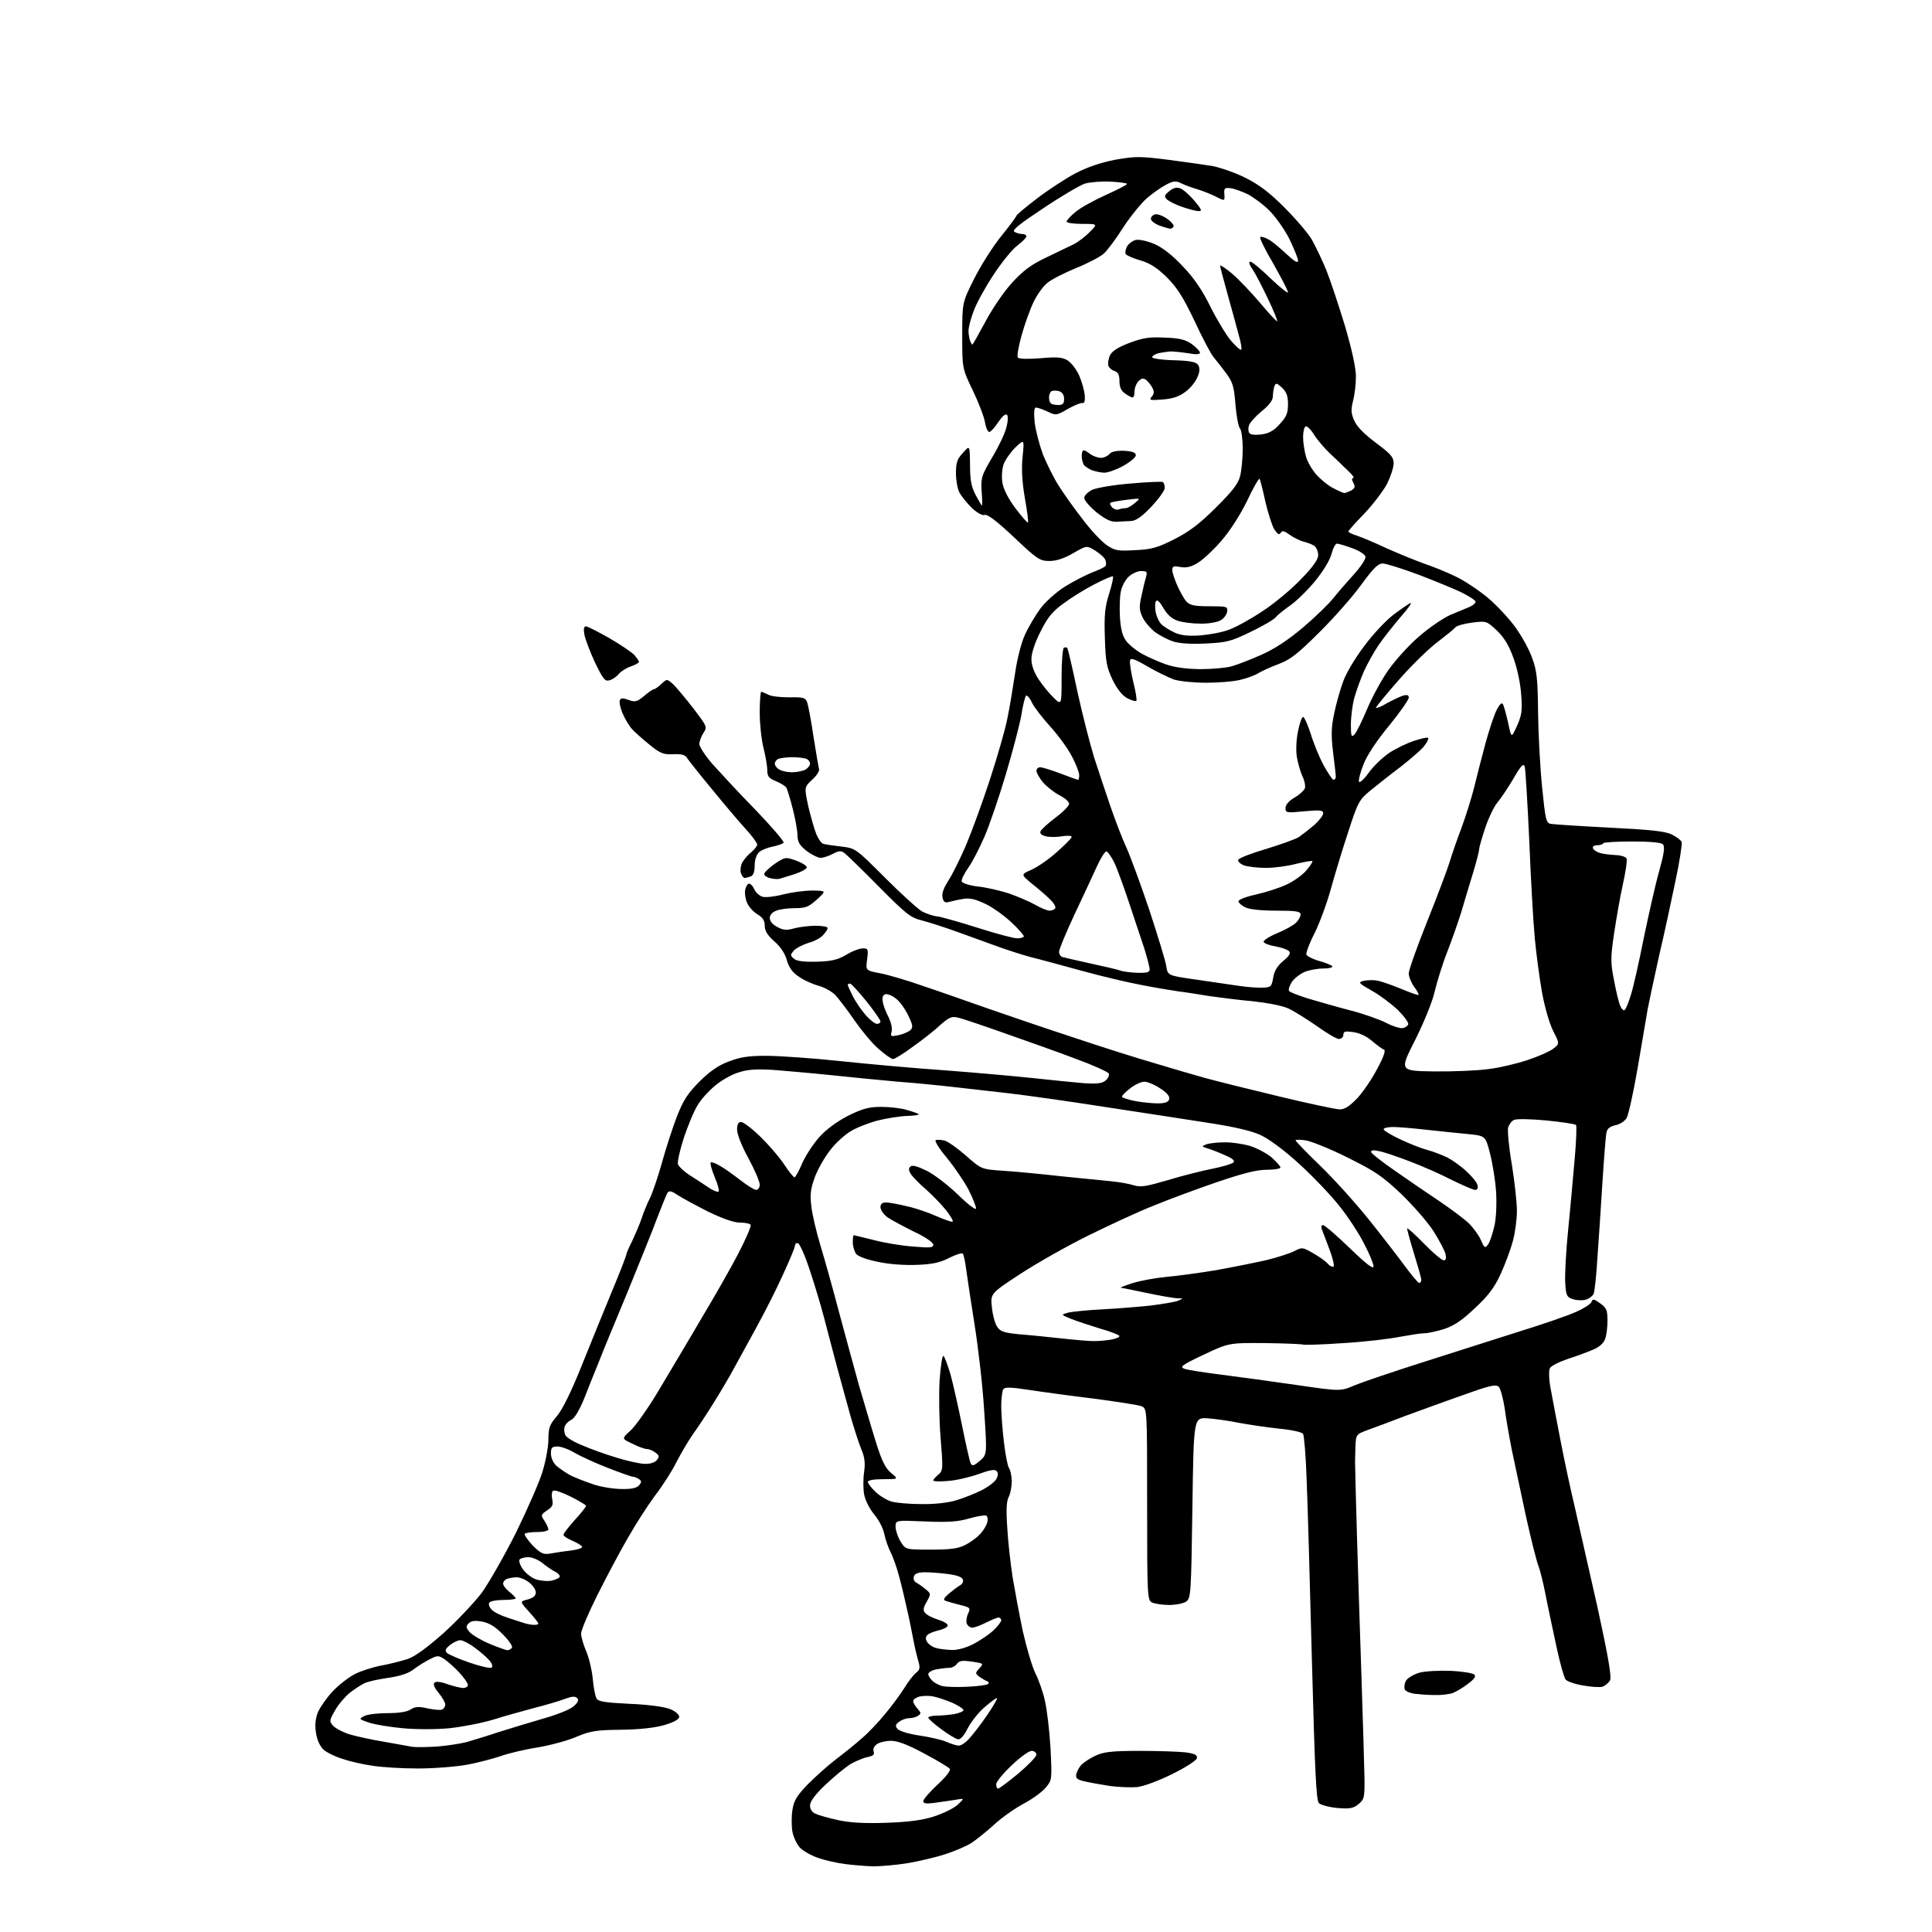 <?xml version="1.0" encoding="UTF-8" standalone="no"?>
<svg 
  version="1.1" 
  xmlns="http://www.w3.org/2000/svg" 
  xmlns:xlink="http://www.w3.org/1999/xlink" 
  xmlns:svg="http://www.w3.org/2000/svg"
  xmlns:rdf="http://www.w3.org/1999/02/22-rdf-syntax-ns#"
  xmlns:cc="http://creativecommons.org/ns#"
  xmlns:dc="http://purl.org/dc/elements/1.1/"
  viewBox="0 0 768 768"
  width="768"
  height="768"
>
<style>svg {background-color: white; }</style>"
<path stroke="none" fill="black" fill-rule="evenodd" d="M347.0,741.9C344.0,741.8 339.0,741.4 336.0,741.0C332.9,740.6 328.2,739.6 325.4,738.6C322.6,737.7 319.3,735.8 318.0,734.5C316.8,733.2 315.4,730.3 315.0,728.1C314.6,725.9 314.6,722.1 315.0,719.5C315.6,715.7 316.7,713.9 321.1,709.3C324.1,706.3 329.2,701.7 332.5,699.2C335.8,696.7 340.4,693.0 342.6,691.0C344.9,689.1 349.0,684.8 351.7,681.5C354.5,678.2 357.9,673.5 359.5,671.0C361.0,668.5 363.1,665.8 364.1,665.0C365.7,663.8 365.8,662.9 365.1,660.5C364.6,658.8 363.6,654.8 363.0,651.5C362.4,648.2 361.3,642.8 360.5,639.5C359.8,636.2 358.5,630.6 357.5,627.0C356.6,623.4 355.0,618.9 354.0,617.0C353.0,615.0 351.9,611.7 351.5,609.7C351.1,607.6 349.3,604.1 347.5,602.0C345.6,599.7 343.9,596.3 343.5,594.0C343.1,591.8 343.1,587.8 343.5,585.1C344.0,581.7 343.7,579.2 342.5,576.4C341.6,574.3 339.8,568.7 338.4,564.0C337.1,559.3 334.6,550.3 332.9,544.0C331.2,537.7 328.8,528.5 327.5,523.5C326.2,518.5 323.6,510.0 321.8,504.6C320.0,499.1 317.9,494.4 317.2,494.2C316.6,494.0 316.0,494.4 316.0,495.2C316.0,495.9 313.8,501.2 311.1,507.0C308.5,512.8 303.7,522.2 300.5,528.0C297.3,533.8 293.5,540.8 292.0,543.5C290.6,546.2 287.0,552.3 284.1,557.0C281.2,561.7 277.3,567.6 275.4,570.2C273.6,572.8 270.7,577.7 268.9,581.2C267.2,584.7 263.4,590.6 260.4,594.5C257.5,598.4 252.6,606.0 249.5,611.5C246.3,617.0 240.9,627.2 237.4,634.2C233.9,641.2 231.0,648.0 231.0,649.4C231.0,650.7 231.9,653.7 232.9,656.1C234.0,658.5 235.2,663.4 235.6,667.0C235.9,670.6 236.6,674.2 237.1,675.1C237.7,676.4 240.4,676.8 250.3,677.3C257.9,677.6 264.2,678.5 266.4,679.4C268.4,680.2 270.0,681.6 270.0,682.4C270.0,683.4 268.0,684.6 264.2,685.7C260.5,686.8 254.5,687.5 247.0,687.6C237.1,687.7 234.7,688.1 229.4,690.3C226.1,691.8 219.1,693.7 213.9,694.6C208.7,695.4 202.0,697.0 199.0,698.1C196.0,699.1 190.0,700.7 185.7,701.5C181.3,702.3 172.5,703.0 166.1,703.0C159.7,703.0 151.6,702.5 148.0,701.9C144.4,701.4 139.1,700.2 136.2,699.2C133.2,698.3 129.8,696.6 128.6,695.5C127.2,694.2 126.0,691.6 125.6,688.8C125.1,685.6 125.4,683.1 126.4,680.6C127.2,678.7 129.8,675.0 132.1,672.5C134.5,669.9 138.5,666.8 141.0,665.5C143.5,664.2 148.3,662.7 151.5,662.1C154.8,661.5 159.5,660.3 162.0,659.5C165.0,658.5 169.7,655.0 176.3,649.2C181.6,644.4 188.4,637.2 191.4,633.3C194.3,629.3 200.4,618.6 205.0,609.5C209.5,600.3 214.3,589.4 215.6,585.2C216.9,581.0 218.0,575.1 218.0,572.2C218.0,567.5 218.5,566.3 221.4,562.9C223.6,560.3 227.1,553.2 231.3,542.7C234.9,533.8 240.3,520.4 243.4,513.0C246.5,505.6 249.0,499.1 249.0,498.6C249.0,498.2 250.1,495.7 251.4,493.1C252.6,490.5 254.3,486.6 255.0,484.5C255.7,482.3 257.1,478.8 258.2,476.6C259.3,474.5 261.5,468.0 263.1,462.3C264.7,456.5 267.4,448.2 269.1,443.8C271.6,437.4 273.4,434.6 278.0,430.0C282.0,426.0 285.5,423.5 289.6,422.0C294.2,420.2 297.5,419.7 304.5,419.7C309.4,419.7 322.7,420.6 334.0,421.8C345.3,423.0 364.2,424.7 376.0,425.5C387.8,426.4 403.6,427.8 411.0,428.6C418.4,429.4 427.4,430.3 431.0,430.6C435.9,430.9 438.0,430.7 439.4,429.6C440.4,428.8 441.0,427.5 440.8,426.8C440.5,426.1 434.5,423.4 427.4,420.8C420.3,418.1 407.5,413.6 399.0,410.6C390.5,407.6 382.3,404.8 380.7,404.5C378.4,403.9 377.2,404.4 373.6,407.6C371.3,409.8 366.4,413.6 362.7,416.2C359.1,418.9 355.6,421.0 355.0,421.0C354.3,421.0 351.8,419.2 349.3,417.0C346.8,414.9 342.6,409.8 339.8,405.8C337.1,401.8 333.6,397.3 332.2,395.7C330.8,394.2 327.8,392.5 325.5,391.9C323.3,391.3 319.8,389.8 317.8,388.4C315.1,386.7 313.8,384.9 312.8,381.8C312.1,379.0 310.2,376.3 307.8,374.2C305.1,371.8 304.0,370.0 304.0,368.0C304.0,365.9 303.2,364.7 301.0,363.4C299.4,362.4 297.6,360.4 297.0,358.9C296.3,357.4 296.0,355.2 296.2,353.9C296.4,352.7 297.0,351.5 297.6,351.3C298.2,351.1 299.2,352.1 299.8,353.4C300.4,354.8 302.0,356.2 303.2,356.5C304.5,356.8 308.2,356.4 311.5,355.5C314.7,354.7 319.9,354.0 323.0,354.0C328.5,354.1 328.5,354.1 324.8,357.5C321.5,360.5 320.3,361.0 316.1,361.0C313.4,361.0 310.0,361.4 308.6,362.0C307.0,362.6 306.0,363.7 306.0,364.9C306.0,366.2 307.2,367.6 309.0,368.5C311.4,369.8 312.8,369.9 315.8,369.0C317.8,368.5 321.6,368.0 324.2,368.0C326.9,368.0 329.0,368.4 329.0,368.9C329.0,369.4 328.2,370.7 327.2,371.7C326.3,372.8 323.7,374.2 321.4,374.8C319.2,375.5 316.6,376.8 315.6,377.8C314.1,379.6 314.1,379.8 315.6,381.1C316.8,382.1 319.6,382.4 324.6,382.3C330.5,382.1 332.9,381.6 336.3,379.6C338.7,378.1 341.7,377.0 343.0,377.0C345.1,377.0 345.2,377.3 344.7,381.4C344.1,385.8 344.1,385.8 349.9,386.9C353.1,387.5 360.9,389.8 367.1,392.0C373.4,394.1 385.0,398.2 393.0,401.0C401.0,403.8 416.3,409.0 427.0,412.5C437.7,416.1 451.9,420.6 458.5,422.5C465.1,424.5 474.3,427.2 479.0,428.5C483.7,429.8 497.0,433.1 508.7,435.9C520.3,438.7 531.1,441.0 532.6,441.0C534.6,441.0 536.5,439.7 539.6,436.5C541.9,434.0 545.5,428.7 547.5,424.8C550.2,419.8 550.9,417.5 550.1,417.2C549.4,417.0 547.3,415.4 545.4,413.8C543.3,412.0 540.5,410.6 538.0,410.3C534.7,409.8 534.0,410.0 534.0,411.4C534.0,412.3 533.2,413.0 532.2,413.0C531.3,413.0 527.4,410.7 523.5,407.9C519.6,405.2 514.7,402.1 512.4,401.0C510.0,399.8 504.2,398.7 497.9,398.0C492.2,397.5 484.6,396.5 481.0,396.0C477.4,395.4 471.8,394.5 468.5,394.1C465.2,393.6 458.4,392.5 453.5,391.5C448.6,390.6 438.0,388.1 430.0,385.9C422.0,383.7 412.8,381.2 409.5,380.4C406.2,379.5 400.6,377.7 397.0,376.4C393.4,375.1 386.2,372.5 381.0,370.6C375.8,368.7 369.2,366.6 366.5,365.9C362.0,364.8 360.2,363.4 349.5,352.6C342.9,345.9 336.7,339.9 335.8,339.2C334.4,338.1 333.6,338.1 331.1,339.4C329.5,340.3 327.2,341.0 326.2,341.0C325.2,341.0 322.7,339.8 320.7,338.3C317.8,336.0 317.1,334.8 317.0,332.0C317.0,330.1 316.1,325.3 315.1,321.4C314.1,317.4 312.9,313.7 312.6,313.1C312.2,312.5 310.3,311.3 308.4,310.5C305.6,309.4 305.0,308.6 305.0,306.1C305.0,304.4 304.3,300.5 303.5,297.3C302.7,294.2 302.0,287.8 302.0,283.3C302.0,278.7 302.3,275.0 302.6,275.0C302.9,275.0 304.1,275.5 305.3,276.1C306.4,276.8 310.3,277.2 313.7,277.2C319.4,277.1 320.2,277.3 320.9,279.3C321.3,280.5 322.5,286.7 323.4,293.0C324.4,299.3 325.4,305.1 325.6,305.8C325.8,306.5 324.6,308.4 322.8,310.0C319.7,312.9 319.7,312.9 321.3,320.5C322.3,324.7 323.7,329.6 324.5,331.6C325.3,333.5 326.5,335.2 327.2,335.4C327.9,335.7 331.1,336.1 334.3,336.5C340.1,337.2 340.1,337.2 351.8,348.9C358.3,355.4 365.0,361.5 366.7,362.4C368.5,363.3 371.2,364.2 372.7,364.3C374.2,364.5 381.4,366.5 388.6,368.8C395.8,371.1 402.9,373.0 404.4,373.0C405.8,373.0 407.0,372.6 407.0,372.2C407.0,371.8 404.9,369.3 402.2,366.8C399.6,364.3 395.1,361.0 392.1,359.5C388.0,357.5 385.7,356.9 383.1,357.3C381.1,357.6 378.5,358.2 377.4,358.5C375.7,359.0 375.1,358.6 374.7,356.9C374.3,355.3 375.0,353.1 377.1,349.9C378.7,347.4 381.8,341.1 384.0,336.0C386.2,330.8 390.5,319.1 393.5,309.9C396.5,300.7 399.7,289.7 400.5,285.3C401.4,281.0 402.7,273.1 403.5,267.7C404.3,262.1 405.9,255.7 407.4,252.4C408.8,249.3 411.6,244.6 413.5,242.0C415.6,239.2 419.7,235.5 423.3,233.2C426.7,231.1 431.7,228.5 434.3,227.5C436.9,226.5 439.3,225.4 439.5,224.9C439.8,224.5 439.7,223.5 439.4,222.6C439.1,221.7 437.3,220.1 435.4,218.9C432.0,216.8 432.0,216.8 426.6,219.9C423.0,222.0 419.9,223.0 417.2,223.0C413.3,223.0 412.3,222.3 403.0,213.5C396.2,207.1 392.5,204.3 391.4,204.7C390.5,205.0 388.6,204.0 386.3,201.9C384.4,200.0 382.2,197.3 381.4,195.8C380.6,194.3 380.0,190.8 380.0,188.1C380.0,184.0 380.5,182.4 382.8,180.0C385.5,176.9 385.5,176.9 385.6,184.7C385.6,190.7 386.1,193.5 387.8,196.7C389.1,199.1 390.2,201.0 390.3,201.0C390.5,201.0 390.5,198.4 390.2,195.2C389.9,189.9 390.2,189.0 394.3,182.0C396.8,177.9 399.4,172.5 400.0,170.1C400.7,167.6 400.8,165.4 400.3,164.9C399.7,164.3 398.4,165.5 396.9,167.7C395.6,169.7 394.0,171.5 393.4,171.7C392.8,171.9 392.0,170.4 391.6,168.1C391.3,166.0 389.1,160.2 386.8,155.4C382.5,146.5 382.5,146.5 382.5,133.4C382.5,120.3 382.5,120.3 387.2,110.9C389.8,105.7 394.6,98.1 397.9,94.0C401.2,89.9 404.0,86.2 404.0,85.8C404.0,85.5 407.6,82.4 412.1,79.0C416.5,75.6 423.4,71.1 427.3,69.0C432.3,66.4 437.3,64.7 443.3,63.5C451.4,62.1 453.1,62.1 464.3,63.5C471.0,64.4 479.0,65.5 482.0,66.0C485.0,66.6 490.9,68.6 494.9,70.6C500.4,73.3 504.6,76.5 510.5,82.4C515.0,86.9 520.0,92.7 521.5,95.3C523.0,98.0 525.6,103.4 527.2,107.3C528.8,111.3 532.1,121.2 534.6,129.4C537.4,138.9 539.0,146.3 539.0,149.7C539.0,152.6 538.5,156.9 537.9,159.2C537.0,162.7 537.0,164.2 538.3,167.1C539.3,169.5 542.1,172.4 546.9,176.0C552.8,180.4 554.0,181.7 554.0,184.2C554.0,185.8 552.8,189.4 551.4,192.3C549.9,195.1 545.9,200.4 542.4,204.1C538.9,207.7 536.0,210.9 536.0,211.3C536.0,211.6 537.6,212.4 539.6,213.0C541.6,213.7 546.9,215.9 551.3,218.0C555.8,220.0 562.4,222.7 566.0,224.0C569.6,225.2 575.2,227.5 578.5,229.1C581.8,230.6 587.5,234.4 591.3,237.5C595.0,240.6 600.0,246.0 602.5,249.5C605.0,253.0 608.0,258.4 609.1,261.7C610.9,266.5 611.3,270.1 611.4,283.0C611.5,291.5 612.2,304.9 613.0,312.8C614.3,325.8 614.6,327.1 616.4,327.5C617.6,327.7 628.1,328.4 639.8,329.0C655.7,329.8 661.9,330.4 664.5,331.7C666.4,332.6 668.2,334.0 668.5,334.7C668.7,335.5 667.7,342.5 666.0,350.3C664.4,358.1 661.5,371.5 659.5,380.0C657.6,388.5 655.6,398.0 655.0,401.0C654.5,404.0 652.7,414.6 651.0,424.5C649.3,434.4 647.3,443.5 646.5,444.6C645.7,445.8 643.8,447.0 642.1,447.3C640.0,447.8 638.9,448.6 638.6,450.2C638.3,451.5 637.6,460.4 637.0,470.0C636.4,479.6 635.5,493.1 635.0,500.0C634.6,506.9 633.9,513.3 633.5,514.3C633.1,515.2 631.6,516.3 630.2,516.7C628.9,517.0 626.5,516.9 625.1,516.4C622.8,515.6 622.5,514.9 622.2,510.0C622.0,507.0 622.5,497.3 623.4,488.5C624.3,479.7 625.4,466.9 626.0,460.2C626.6,453.4 626.8,447.5 626.5,447.2C626.1,446.8 620.8,446.0 614.7,445.4C608.3,444.8 602.8,444.7 601.8,445.2C600.8,445.7 599.8,447.1 599.5,448.3C599.2,449.5 599.8,456.1 601.0,463.0C602.1,469.9 603.0,478.1 603.0,481.4C603.0,484.6 602.3,490.0 601.4,493.3C600.5,496.7 598.3,502.6 596.5,506.5C594.1,511.8 591.5,515.2 586.3,520.0C581.3,524.8 578.0,527.0 574.1,528.3C571.2,529.2 567.6,530.0 566.1,530.0C564.7,530.0 560.4,530.7 556.5,531.4C552.6,532.2 542.6,533.4 534.1,533.9C525.6,534.5 518.4,534.7 518.0,534.5C517.7,534.3 510.9,534.0 502.9,533.9C488.5,533.8 488.5,533.8 478.5,538.5C469.8,542.6 468.8,543.4 470.8,544.1C472.0,544.6 478.8,545.6 485.8,546.5C492.8,547.4 506.2,549.2 515.7,550.6C532.9,553.1 532.9,553.1 538.7,550.6C541.9,549.3 553.7,545.3 565.0,541.7C576.3,538.1 593.5,532.6 603.3,529.5C613.0,526.5 623.5,522.9 626.5,521.5C629.5,520.2 632.3,518.4 632.6,517.6C633.1,516.2 633.6,516.3 636.1,518.1C638.6,519.9 639.0,520.8 639.0,525.0C639.0,527.7 638.6,531.0 638.0,532.4C637.5,533.9 635.6,535.6 633.3,536.5C631.2,537.4 626.7,539.1 623.2,540.2C619.7,541.4 616.5,543.0 616.1,543.9C615.6,544.8 615.7,548.5 616.5,552.5C617.2,556.4 619.0,565.8 620.5,573.5C622.0,581.2 624.5,592.9 626.1,599.5C627.6,606.1 631.6,623.8 635.0,638.8C639.4,658.9 640.7,666.7 640.0,668.0C639.4,669.0 638.1,670.1 637.0,670.5C636.0,670.8 632.5,670.6 629.3,670.0C626.1,669.5 623.1,668.4 622.4,667.7C621.8,667.1 620.1,661.1 618.7,654.5C617.3,647.9 615.3,638.7 614.4,634.0C613.5,629.3 612.2,624.1 611.5,622.3C610.8,620.6 608.6,611.8 606.6,602.8C604.7,593.9 602.2,582.0 601.0,576.5C599.9,571.0 598.6,563.4 598.1,559.6C597.5,555.8 596.5,552.1 595.8,551.3C594.6,550.2 592.3,550.7 581.5,554.6C574.3,557.1 564.0,560.9 558.5,562.9C553.0,565.0 546.4,567.5 543.8,568.4C539.0,570.2 539.0,570.2 538.8,575.3C538.7,578.2 538.6,581.6 538.7,583.0C538.7,584.4 539.0,596.5 539.4,610.0C539.8,623.5 540.6,648.9 541.2,666.5C541.8,684.1 542.3,702.2 542.4,706.8C542.5,714.6 542.3,715.3 540.0,717.2C537.9,718.9 536.5,719.1 531.6,718.7C528.4,718.4 525.1,717.5 524.3,716.8C523.2,715.6 522.7,704.6 521.5,659.9C520.7,629.4 519.8,597.0 519.4,587.9C519.1,578.7 518.4,570.7 518.0,570.0C517.6,569.3 513.5,568.4 508.4,567.9C503.5,567.4 496.4,566.3 492.5,565.6C488.6,564.8 483.0,564.0 480.0,563.8C474.5,563.5 474.5,563.5 474.0,599.3C473.5,633.3 473.4,635.2 471.6,636.6C470.5,637.4 467.4,638.0 464.7,638.0C462.1,638.0 459.0,637.5 457.9,637.0C456.1,636.0 456.0,634.5 456.0,597.9C456.0,560.0 456.0,560.0 453.8,559.0C452.5,558.5 444.1,557.2 435.0,556.0C425.9,554.9 414.2,553.3 409.0,552.5C401.6,551.4 399.4,551.3 398.8,552.3C398.4,552.9 398.0,556.0 398.0,559.0C398.0,562.0 398.5,568.5 399.1,573.5C399.7,578.5 400.6,583.0 401.1,583.6C401.6,584.2 402.1,586.5 402.2,588.6C402.2,590.8 401.7,593.6 401.0,595.0C400.1,596.7 399.9,600.0 400.4,607.3C400.7,612.7 401.7,621.5 402.5,626.8C403.4,632.1 405.2,641.9 406.6,648.5C408.1,655.1 410.3,662.6 411.6,665.2C412.9,667.8 414.7,672.8 415.4,676.2C416.2,679.7 417.2,688.1 417.6,695.0C418.2,707.5 418.2,707.6 415.7,710.6C414.3,712.3 410.3,715.2 406.9,717.0C403.5,718.8 398.1,722.6 395.1,725.4C392.0,728.2 387.9,731.5 386.0,732.7C384.1,733.9 379.6,735.8 376.0,737.0C372.4,738.2 365.7,739.8 361.0,740.6C356.3,741.4 350.0,741.9 347.0,741.9zM352.0,724.6C361.1,724.3 366.4,723.6 371.2,722.1C374.9,720.9 379.2,718.8 380.7,717.4C383.5,714.8 383.5,714.8 379.5,715.5C377.3,715.8 373.6,716.4 371.2,716.7C368.2,717.1 367.0,716.9 367.0,716.0C367.0,715.3 369.5,712.4 372.6,709.5C375.8,706.6 378.0,703.8 377.6,703.2C377.3,702.6 372.7,699.9 367.5,697.1C360.8,693.5 356.8,692.0 354.2,692.0C352.1,692.0 349.5,692.6 348.5,693.4C347.4,694.2 346.9,695.4 347.3,696.3C347.7,697.5 347.1,698.0 344.7,698.5C342.9,698.9 339.9,700.2 338.0,701.3C336.1,702.5 331.7,706.1 328.2,709.4C324.0,713.4 322.0,716.1 322.0,717.7C322.0,719.2 322.8,720.4 324.2,721.0C325.5,721.6 329.4,722.7 333.0,723.5C337.5,724.5 343.3,724.9 352.0,724.6zM396.8,711.0C397.2,711.0 400.8,708.3 404.8,705.0C408.7,701.7 412.0,698.3 412.0,697.5C412.0,696.7 411.1,696.0 410.1,696.0C409.0,696.0 405.4,698.6 402.1,701.8C398.7,705.0 396.0,708.3 396.0,709.3C396.0,710.2 396.3,711.0 396.8,711.0zM452.0,710.4C449.5,710.6 444.8,710.4 441.5,710.0C438.2,709.5 433.7,708.7 431.5,708.2C428.3,707.5 427.6,707.0 427.8,705.4C428.0,704.4 428.9,702.6 429.8,701.6C430.8,700.6 433.3,698.9 435.5,697.9C438.7,696.4 442.1,696.0 453.1,696.0C460.6,696.0 468.8,696.3 471.4,696.6C475.0,697.1 476.0,697.7 475.8,698.9C475.6,699.8 471.3,702.6 466.0,705.2C460.6,707.9 454.6,710.1 452.0,710.4zM173.5,694.3C177.3,694.0 182.8,693.2 185.5,692.5C188.2,691.7 193.9,690.0 198.0,688.6C202.1,687.3 210.0,684.9 215.5,683.3C220.9,681.8 226.6,679.6 228.0,678.3C229.8,676.7 230.2,675.8 229.4,675.0C228.6,674.2 227.3,674.3 224.4,675.4C222.3,676.2 216.9,677.8 212.5,678.9C208.1,680.1 200.7,682.1 196.0,683.6C191.3,685.0 183.5,686.5 178.6,687.0C173.5,687.5 165.4,687.5 160.1,687.0C154.8,686.5 148.7,685.5 146.5,684.7C142.7,683.4 142.6,683.3 144.7,682.2C145.9,681.5 150.1,681.0 154.0,681.0C158.5,681.0 161.9,680.5 163.3,679.5C165.0,678.4 166.5,678.3 169.9,679.1C172.3,679.6 174.9,679.9 175.7,679.6C176.4,679.3 177.0,678.4 177.0,677.6C177.0,676.8 175.8,674.7 174.4,673.0C172.7,671.0 172.1,669.5 172.7,668.9C173.3,668.3 175.2,668.5 177.9,669.5C180.3,670.3 183.1,671.0 184.1,671.0C185.2,671.0 186.0,670.4 186.0,669.8C186.0,669.1 184.4,666.8 182.5,664.8C180.6,662.7 177.9,660.4 176.6,659.5C174.3,658.0 173.9,658.0 170.8,659.6C169.0,660.5 166.1,662.3 164.4,663.6C162.4,665.2 159.0,666.3 154.1,667.0C150.1,667.6 145.9,668.5 144.7,669.2C143.5,669.8 141.0,671.4 139.2,672.8C137.4,674.2 134.7,677.3 133.3,679.7C130.9,683.9 130.8,684.2 132.5,686.1C133.5,687.1 136.5,688.7 139.2,689.5C141.9,690.3 148.0,691.6 152.8,692.4C157.6,693.3 162.6,694.1 164.0,694.4C165.4,694.6 169.7,694.5 173.5,694.3zM381.1,693.9C381.9,694.0 383.8,692.8 385.2,691.2C386.6,689.7 389.9,685.5 392.4,681.8C395.0,678.0 396.7,675.0 396.3,675.0C395.9,675.0 393.6,676.7 391.2,678.8C388.9,680.8 386.0,684.5 384.7,687.0C383.4,689.7 381.9,691.5 380.9,691.4C380.0,691.3 377.0,689.5 374.2,687.4C371.3,685.3 369.0,683.2 369.0,682.8C369.0,682.4 370.5,682.0 372.2,682.0C374.0,682.0 377.2,681.7 379.2,681.4C381.3,681.0 383.0,680.3 383.0,679.8C383.0,679.3 381.0,678.0 378.6,676.9C376.2,675.9 372.8,674.7 371.1,674.4C369.4,674.0 366.9,674.1 365.5,674.4C364.1,674.8 363.0,675.6 363.0,676.2C363.0,676.8 363.8,678.2 364.7,679.2C366.2,680.9 366.2,681.2 365.0,682.0C364.2,682.6 362.6,683.0 361.4,683.0C360.3,683.0 358.5,683.6 357.5,684.4C355.9,685.5 355.8,686.1 356.8,687.3C357.5,688.1 361.3,689.3 365.5,689.9C369.6,690.5 374.4,691.6 376.2,692.4C378.0,693.2 380.2,693.9 381.1,693.9zM570.2,673.8C567.6,673.8 564.0,673.5 562.2,673.3C560.4,673.0 558.7,672.3 558.4,671.5C558.1,670.8 558.3,669.2 558.9,668.1C559.6,667.0 561.9,665.6 564.3,664.9C566.6,664.3 572.2,664.0 576.8,664.2C581.3,664.4 585.5,665.1 586.1,665.7C586.8,666.4 586.0,667.5 583.6,669.3C581.7,670.8 579.0,672.4 577.5,673.0C576.1,673.5 572.8,673.9 570.2,673.8zM384.8,670.5C388.9,670.3 392.5,669.8 392.8,669.4C393.2,669.0 393.0,668.5 392.4,668.3C391.8,668.1 390.4,667.3 389.4,666.6C387.6,665.2 387.6,665.1 389.3,663.2C391.1,661.3 391.0,661.2 386.3,660.5C382.6,660.0 381.4,660.1 380.4,661.4C379.8,662.3 378.4,663.0 377.3,663.0C376.2,663.0 373.8,663.3 372.1,663.6C370.4,664.0 369.0,664.8 369.0,665.5C369.0,666.1 369.8,667.4 370.8,668.3C371.7,669.1 373.6,670.1 375.0,670.3C376.4,670.6 380.8,670.7 384.8,670.5zM195.4,662.9C196.0,662.4 195.6,661.2 194.4,659.9C193.4,658.7 190.7,656.4 188.6,654.9C186.5,653.3 183.9,652.0 183.0,652.0C182.0,652.0 180.2,652.9 178.9,653.9C177.1,655.4 176.8,656.1 177.6,657.0C178.3,657.7 182.3,659.4 186.6,660.9C191.0,662.4 194.9,663.3 195.4,662.9zM201.7,656.0C202.3,656.0 203.2,655.5 203.5,655.0C203.9,654.4 202.2,652.0 199.8,649.6C196.9,646.6 194.3,645.1 191.6,644.6C188.8,644.1 187.3,644.3 186.3,645.3C185.1,646.5 185.2,647.0 186.7,648.8C187.7,649.9 191.2,652.0 194.5,653.4C197.8,654.8 201.0,655.9 201.7,656.0zM378.3,655.9C380.5,656.0 384.1,655.0 386.8,653.6C389.5,652.2 393.1,649.8 394.8,648.2C396.6,646.5 398.0,644.7 398.0,644.1C398.0,643.5 397.5,643.0 397.0,643.0C396.4,643.0 394.2,643.9 392.0,645.0C389.8,646.1 387.4,647.0 386.5,647.0C385.6,647.0 384.7,646.3 384.3,645.4C384.0,644.6 384.2,642.8 384.8,641.5C385.9,639.2 385.7,639.0 381.7,638.0C379.4,637.4 376.8,636.7 376.0,636.4C374.8,636.0 375.1,635.3 377.2,633.5C378.8,632.2 380.7,630.7 381.6,630.2C382.6,629.7 383.1,628.6 382.7,627.8C382.4,626.9 380.2,626.1 376.8,625.7C373.9,625.3 369.8,625.0 367.7,625.0C365.1,625.0 363.7,625.5 363.3,626.6C363.0,627.6 363.3,628.6 364.2,629.1C365.0,629.5 366.7,630.7 367.9,631.7C370.1,633.5 370.1,633.6 368.4,636.7C367.0,639.1 366.8,640.1 367.8,641.2C368.4,642.0 370.8,643.2 373.1,643.9C375.3,644.6 377.0,645.6 376.7,646.3C376.5,646.9 374.9,647.7 373.1,648.1C371.3,648.5 369.3,649.3 368.7,649.9C367.9,650.7 367.8,651.5 368.6,652.8C369.2,653.7 370.8,654.8 372.1,655.1C373.4,655.5 376.2,655.8 378.3,655.9zM212.2,645.9C213.2,646.0 214.0,645.7 214.0,645.4C214.0,645.0 212.3,642.9 210.3,640.7C206.6,636.6 206.6,636.6 209.8,635.8C212.0,635.2 213.0,634.3 213.0,633.0C213.0,632.0 211.8,630.2 210.4,629.1C208.9,627.9 206.7,627.0 205.4,627.0C204.2,627.0 202.5,627.3 201.6,627.6C200.7,627.9 200.0,628.8 200.0,629.5C200.0,630.3 201.1,631.7 202.5,632.8C203.9,633.9 205.0,635.1 205.0,635.4C205.0,635.7 202.8,636.0 200.1,636.0C197.3,636.0 194.8,636.5 194.5,637.1C194.1,637.6 194.5,638.9 195.4,639.8C196.2,640.8 199.3,642.3 202.2,643.2C205.1,644.2 208.2,645.1 209.0,645.4C209.8,645.6 211.3,645.9 212.2,645.9zM219.0,628.4C220.4,628.1 221.9,627.5 222.4,627.0C222.8,626.6 222.2,625.6 220.9,624.9C219.6,624.3 217.2,622.6 215.7,621.4C214.1,620.1 211.6,619.0 210.0,619.0C208.4,619.0 206.8,619.5 206.5,620.0C206.2,620.6 206.8,622.4 208.0,624.0C209.2,625.6 211.6,627.4 213.3,627.9C215.1,628.4 217.6,628.6 219.0,628.4zM218.5,617.6C220.2,617.3 223.9,616.7 226.7,616.4C229.7,616.0 231.7,615.3 231.4,614.8C231.0,614.2 229.2,613.2 227.4,612.4C225.5,611.6 224.0,610.6 224.0,610.1C224.0,609.6 226.0,607.0 228.5,604.2C231.0,601.5 233.0,598.9 233.0,598.6C233.0,598.3 230.3,596.7 227.0,595.0C223.6,593.3 220.5,592.2 219.9,592.6C219.3,592.9 219.2,594.4 219.5,595.9C220.0,598.2 219.6,599.0 217.5,600.4C215.0,602.1 214.9,602.3 216.4,604.5C217.3,605.9 218.0,607.4 218.0,608.0C218.0,608.5 216.1,609.0 213.7,609.0C211.3,609.0 209.0,609.3 208.6,609.7C208.3,610.1 209.7,612.1 211.7,614.3C214.9,617.5 216.0,618.0 218.5,617.6zM370.0,616.0C377.9,616.0 380.9,615.6 383.8,614.1C385.8,613.1 388.5,611.1 389.6,609.8C390.8,608.6 392.1,606.5 392.4,605.3C392.8,604.1 392.6,602.9 392.1,602.5C391.5,602.2 388.5,602.7 385.3,603.6C380.9,604.9 377.0,605.2 367.8,604.8C356.0,604.3 356.0,604.3 356.0,606.9C356.0,608.3 356.9,611.0 358.0,612.8C360.0,616.0 360.0,616.0 370.0,616.0zM366.1,597.9C371.3,598.0 376.8,597.4 380.1,596.4C383.1,595.5 387.6,593.7 390.2,592.4C392.8,591.1 395.4,589.1 396.1,587.9C396.8,586.4 396.9,585.5 396.1,584.7C395.4,584.0 393.2,584.4 388.9,586.0C385.5,587.2 380.1,588.5 376.8,588.7C373.6,589.0 371.0,588.9 371.0,588.5C371.0,588.1 371.9,587.1 373.0,586.2C374.9,584.6 374.9,583.9 373.9,571.5C373.3,564.4 373.2,554.1 373.5,548.8C373.9,543.4 374.5,539.0 375.0,539.0C375.4,539.0 376.6,542.3 377.8,546.2C378.9,550.2 381.0,559.6 382.5,567.0C384.0,574.4 385.5,581.1 385.9,581.8C386.5,582.9 387.3,582.6 389.5,580.7C392.4,578.2 392.4,578.2 391.2,560.4C390.6,550.5 388.8,535.3 387.4,526.5C386.0,517.7 384.5,507.9 384.1,504.8C383.7,501.6 383.1,498.7 382.7,498.3C382.3,498.0 379.9,498.7 377.2,500.1C373.7,501.9 370.5,502.6 364.5,502.8C359.7,503.0 353.5,502.6 349.0,501.6C344.5,500.7 341.0,499.4 340.3,498.4C339.6,497.4 339.0,495.4 339.0,493.8C339.0,492.3 339.2,491.0 339.3,491.0C339.5,491.0 343.1,491.9 347.2,492.9C351.3,494.0 358.3,495.2 362.8,495.5C369.7,496.1 371.0,496.0 371.0,494.8C371.0,493.9 367.8,491.7 363.3,489.6C359.1,487.5 354.4,485.0 352.8,483.9C351.3,482.8 350.0,481.0 350.0,479.9C350.0,478.6 350.7,478.0 352.2,478.0C353.5,478.0 357.2,478.7 360.5,479.5C363.8,480.2 369.1,482.0 372.4,483.5C375.6,484.9 378.5,485.9 378.7,485.6C379.0,485.3 377.8,483.3 376.1,481.1C374.3,478.9 370.8,475.2 368.3,473.0C365.7,470.8 363.0,468.0 362.2,466.9C361.2,465.4 361.1,464.5 361.8,463.8C362.6,463.0 364.5,463.5 368.4,465.4C371.4,466.9 377.0,471.2 380.9,475.0C384.8,478.8 388.0,481.2 388.0,480.4C388.0,479.6 386.7,476.3 385.1,473.1C383.5,470.0 379.6,464.2 376.5,460.4C373.4,456.7 371.3,453.4 372.0,453.2C372.6,453.0 374.2,453.1 375.5,453.4C376.9,453.8 380.7,456.5 384.0,459.4C390.1,464.8 390.1,464.8 398.8,465.4C403.6,465.7 414.0,466.7 422.0,467.6C430.0,468.4 439.0,469.3 442.0,469.6C445.0,469.9 449.0,470.6 450.8,471.2C453.5,472.0 455.8,471.6 464.3,469.1C469.9,467.4 477.8,465.4 481.9,464.6C485.9,463.8 489.7,462.7 490.3,462.1C491.0,461.4 490.0,460.5 486.9,459.2C484.5,458.1 481.4,456.9 480.0,456.5C477.6,455.7 477.6,455.7 479.5,454.9C480.6,454.5 483.8,454.1 486.6,454.1C489.4,454.0 494.0,454.7 496.8,455.5C499.7,456.4 503.6,458.5 505.5,460.1C507.4,461.8 509.0,463.6 509.0,464.1C509.0,464.6 506.5,465.0 503.5,465.0C499.6,465.0 494.1,466.4 483.8,469.9C475.9,472.6 464.6,476.8 458.5,479.3C452.4,481.7 440.8,487.1 432.5,491.2C424.2,495.3 412.2,502.1 405.6,506.4C393.7,514.2 393.7,514.2 394.3,519.7C394.6,522.7 395.5,526.2 396.4,527.4C397.6,529.3 399.1,529.8 405.2,530.4C409.2,530.7 417.0,531.5 422.5,532.1C428.0,532.7 433.9,533.2 435.5,533.1C437.1,533.1 440.0,532.8 441.8,532.5C443.5,532.2 445.0,531.6 445.0,531.1C445.0,530.7 441.5,529.3 437.2,528.1C433.0,526.8 427.8,525.1 425.6,524.2C421.7,522.6 421.7,522.6 424.6,521.8C426.2,521.4 432.2,520.8 438.0,520.5C443.8,520.2 452.4,519.5 457.2,519.0C461.9,518.4 466.9,517.6 468.2,517.1C470.5,516.1 470.5,516.1 467.9,516.1C466.5,516.0 461.1,515.1 456.0,514.0C450.9,512.9 446.2,512.0 445.6,511.9C445.0,511.9 447.0,511.1 450.1,510.1C453.2,509.1 459.3,508.0 463.6,507.6C468.0,507.2 476.9,506.0 483.5,504.9C490.1,503.7 499.1,501.9 503.5,500.9C507.9,499.8 512.9,498.2 514.6,497.3C517.6,495.7 517.9,495.8 522.2,498.3C524.7,499.7 527.2,501.6 527.9,502.4C528.6,503.3 529.6,503.7 530.1,503.5C530.5,503.2 529.8,500.1 528.5,496.7C527.2,493.3 525.9,489.7 525.5,488.8C525.1,487.7 525.2,487.0 525.9,487.0C526.6,487.0 531.3,491.1 536.5,496.1C543.2,502.6 546.0,504.7 546.0,503.4C546.0,502.4 544.3,498.2 542.2,494.3C540.2,490.3 535.8,483.6 532.5,479.5C529.2,475.3 522.1,467.8 516.6,462.8C510.5,457.2 504.5,452.8 501.1,451.2C497.4,449.5 490.5,447.9 480.0,446.3C471.5,445.0 453.0,442.1 439.0,440.0C425.0,437.8 407.9,435.4 401.0,434.6C394.1,433.8 384.2,432.7 379.0,432.1C373.8,431.5 363.9,430.5 357.0,430.0C350.1,429.4 338.2,428.2 330.5,427.4C322.8,426.6 312.4,425.7 307.4,425.3C300.4,424.9 297.2,425.1 293.3,426.4C290.5,427.3 286.4,429.7 284.1,431.7C281.7,433.7 278.7,437.0 277.4,439.2C276.0,441.3 273.6,447.1 271.9,452.1C270.3,457.0 269.2,461.9 269.5,462.8C269.8,463.7 272.1,465.9 274.7,467.5C277.2,469.1 280.6,471.3 282.2,472.4C283.8,473.4 285.4,474.0 285.7,473.6C286.0,473.3 285.3,470.7 284.1,467.9C282.9,465.0 282.2,462.4 282.5,462.1C282.8,461.8 284.5,462.4 286.3,463.5C288.1,464.5 291.7,467.1 294.4,469.2C297.1,471.3 299.9,473.0 300.6,473.0C301.4,473.0 302.0,472.0 302.0,470.9C302.0,469.7 300.0,465.0 297.5,460.4C294.9,455.7 293.0,450.9 293.0,449.1C293.0,446.9 293.5,446.0 294.6,446.0C295.4,446.0 298.8,448.5 302.1,451.7C305.3,454.8 309.6,459.7 311.6,462.7C313.5,465.6 315.4,468.0 315.8,468.0C316.2,468.0 317.6,465.5 318.9,462.4C320.2,459.4 323.3,454.7 325.7,452.0C328.5,448.9 332.7,445.8 337.2,443.5C342.9,440.7 345.4,440.0 350.3,440.0C353.6,440.0 358.1,440.5 360.4,441.2C362.6,441.8 364.8,442.6 365.2,442.9C365.6,443.2 363.5,443.5 360.7,443.6C357.8,443.7 352.6,444.5 349.0,445.4C345.5,446.3 340.6,448.2 338.3,449.6C335.9,451.0 332.2,454.3 330.1,457.1C327.9,459.8 325.2,464.6 324.0,467.7C322.3,472.3 321.9,474.7 322.5,479.3C322.8,482.5 324.5,489.7 326.2,495.3C327.9,500.9 331.2,512.7 333.5,521.5C335.9,530.3 339.4,543.4 341.4,550.5C343.5,557.6 346.5,567.9 348.2,573.3C350.5,580.7 352.0,583.7 354.2,585.5C357.2,588.0 357.2,588.0 351.1,588.0C347.3,588.0 345.0,588.4 345.0,589.1C345.0,589.7 346.4,591.5 348.1,593.1C349.8,594.7 352.6,596.4 354.4,596.9C356.1,597.4 361.4,597.9 366.1,597.9zM247.1,591.9C251.1,592.0 253.1,591.5 254.1,590.4C255.1,589.1 255.1,588.7 253.9,587.9C253.1,587.4 252.0,587.0 251.5,587.0C250.9,587.0 246.5,585.4 241.6,583.5C236.7,581.6 230.8,578.9 228.4,577.5C226.1,576.1 223.0,575.0 221.6,575.0C219.4,575.0 219.0,575.5 219.0,577.8C219.0,579.5 219.9,581.5 221.2,582.7C222.5,583.8 225.1,585.6 227.0,586.6C228.9,587.5 233.0,589.1 236.0,590.1C239.0,591.1 244.0,591.9 247.1,591.9zM256.1,581.9C258.4,582.0 260.3,581.4 261.1,580.4C262.2,579.0 262.1,578.6 260.5,577.4C259.5,576.6 257.9,576.0 257.1,576.0C256.3,576.0 253.7,575.1 251.4,573.9C247.1,571.9 247.1,571.9 250.5,568.8C252.4,567.2 257.5,560.0 261.8,552.8C266.0,545.7 273.7,532.9 278.7,524.3C283.8,515.8 290.5,504.1 293.5,498.3C296.5,492.5 298.7,487.4 298.4,486.9C298.1,486.4 296.2,486.0 294.1,486.0C291.7,486.0 287.2,484.4 281.4,481.6C276.5,479.1 271.1,476.2 269.3,475.0C266.9,473.4 266.0,473.2 265.3,474.2C264.9,474.9 263.1,479.3 261.3,484.0C259.6,488.7 254.2,501.9 249.5,513.5C244.7,525.0 239.5,537.6 238.0,541.5C236.4,545.4 233.8,551.9 232.2,556.0C230.3,560.6 228.4,563.8 227.1,564.4C226.0,564.9 224.8,566.1 224.5,567.1C224.1,568.1 224.3,569.7 224.8,570.6C225.3,571.5 228.3,573.3 231.6,574.6C234.8,576.0 240.9,578.2 245.0,579.4C249.1,580.7 254.1,581.8 256.1,581.9zM564.2,510.0C564.6,510.0 565.0,509.4 565.0,508.8C565.0,508.1 563.6,503.2 562.0,498.0C560.4,492.8 559.2,488.4 559.4,488.3C559.6,488.1 562.7,490.9 566.2,494.5C569.7,498.1 573.2,501.0 573.9,501.0C574.8,501.0 575.0,500.2 574.6,498.4C574.2,497.0 572.1,493.0 569.9,489.5C567.7,486.0 561.9,479.4 557.1,474.7C549.5,467.5 546.5,465.5 535.6,460.1C528.6,456.6 521.1,453.6 518.9,453.3C516.8,453.0 515.0,453.0 515.0,453.3C515.0,453.6 519.3,458.1 524.6,463.2C529.9,468.3 538.6,477.9 543.9,484.5C549.2,491.1 555.7,499.5 558.4,503.2C561.2,507.0 563.7,510.0 564.2,510.0zM591.6,494.6C592.3,493.6 593.4,490.2 594.1,487.1C594.8,483.9 595.0,478.1 594.7,473.5C594.4,469.1 593.3,462.4 592.3,458.5C590.5,451.5 590.5,451.5 583.5,450.8C579.6,450.4 572.2,449.7 567.0,449.1C561.8,448.5 555.8,448.0 553.8,448.0C551.7,448.0 550.0,448.4 550.0,448.9C550.0,449.4 553.0,451.2 556.6,452.9C560.2,454.6 565.0,456.5 567.3,457.1C569.6,457.7 573.2,459.1 575.3,460.1C577.4,461.2 580.8,463.6 582.9,465.6C585.0,467.5 587.0,469.9 587.3,471.0C587.6,472.3 587.3,473.0 586.4,473.0C585.6,473.0 581.5,471.2 577.2,469.1C573.0,466.9 565.5,463.6 560.5,461.7C555.5,459.8 550.0,457.9 548.2,457.6C546.2,457.1 545.0,457.2 545.0,457.9C545.0,458.4 549.4,461.9 554.8,465.6C560.1,469.3 568.1,474.8 572.5,477.7C576.9,480.7 582.0,484.5 583.9,486.3C585.7,488.1 587.9,491.1 588.7,493.0C590.1,496.2 590.3,496.3 591.6,494.6zM461.0,438.6C463.4,438.5 464.6,438.0 464.8,436.8C465.0,435.7 463.7,434.2 461.1,432.6C458.9,431.1 456.1,430.0 454.9,430.0C453.7,430.0 451.2,431.1 449.3,432.6C447.5,434.0 446.0,435.5 446.0,435.9C446.0,436.4 448.6,437.2 451.8,437.8C454.9,438.3 459.1,438.7 461.0,438.6zM569.9,425.9C577.4,426.0 587.1,425.6 591.5,425.0C595.9,424.5 603.0,422.8 607.2,421.4C611.4,420.0 616.0,418.0 617.4,416.9C620.0,414.9 620.0,414.9 617.4,409.8C616.0,407.1 614.0,400.2 613.0,394.6C612.0,389.1 610.7,379.3 610.1,373.0C609.5,366.7 608.5,349.1 607.9,334.0C607.2,318.9 606.4,305.7 606.1,304.7C605.6,303.3 604.6,304.3 601.5,309.7C599.3,313.4 596.4,317.7 595.1,319.2C593.8,320.8 591.7,325.2 590.4,329.1C589.1,333.0 588.0,336.8 588.0,337.5C588.0,338.3 586.9,342.6 585.5,347.2C584.1,351.8 582.0,358.6 580.9,362.5C579.7,366.4 577.2,373.5 575.3,378.4C573.4,383.2 571.2,390.4 570.3,394.2C569.4,398.2 566.1,406.3 562.5,413.5C556.3,425.7 556.3,425.7 569.9,425.9zM357.2,411.5C359.0,411.1 361.1,410.2 361.9,409.5C363.0,408.4 362.9,407.5 361.0,403.6C359.8,401.1 357.7,398.1 356.2,397.0C354.8,395.8 352.9,395.1 352.1,395.2C351.0,395.4 350.6,396.4 350.9,398.0C351.0,399.4 352.1,402.2 353.2,404.3C354.3,406.6 354.8,408.9 354.4,410.2C353.9,412.0 354.1,412.1 357.2,411.5zM557.4,408.7C558.5,408.6 559.5,407.9 559.8,407.2C560.0,406.5 558.1,403.9 555.6,401.4C553.0,399.0 548.4,395.5 545.3,393.8C540.0,390.8 539.8,390.5 542.0,389.9C543.4,389.6 545.9,389.5 547.5,389.8C549.1,390.1 553.4,391.6 557.0,393.1C560.6,394.6 563.7,395.7 563.9,395.5C564.1,395.3 563.3,393.8 562.1,392.2C560.9,390.5 560.0,388.2 560.0,386.9C560.0,385.7 563.3,376.3 567.4,366.1C571.5,355.9 575.5,345.2 576.3,342.5C577.1,339.8 579.2,333.7 581.0,329.0C582.7,324.3 585.0,317.1 586.0,313.0C587.0,308.9 589.0,301.0 590.5,295.5C592.0,290.0 594.0,284.0 595.0,282.1C596.1,280.0 597.0,279.1 597.4,279.9C597.8,280.5 598.7,283.8 599.5,287.3C600.8,293.5 600.8,293.5 603.0,288.6C604.9,284.4 605.2,282.5 604.7,276.1C604.4,271.7 603.1,265.5 601.6,261.5C599.8,256.5 597.9,253.4 595.0,250.6C590.9,246.8 590.8,246.8 585.2,247.5C582.1,247.9 579.1,248.7 578.5,249.4C578.0,250.1 574.8,252.6 571.6,255.1C568.3,257.5 561.4,264.2 556.3,270.0C551.2,275.8 547.0,280.9 547.0,281.3C547.0,281.7 548.9,281.0 551.2,279.6C553.6,278.3 556.5,276.9 557.8,276.5C559.4,276.1 560.0,276.3 560.0,277.3C560.0,278.2 556.4,283.3 552.0,288.7C547.1,294.6 543.2,300.6 542.0,303.9C540.8,306.9 540.0,309.9 540.2,310.7C540.4,311.4 542.1,309.9 544.0,307.3C545.9,304.6 549.6,301.1 552.2,299.3C554.8,297.6 559.3,295.4 562.1,294.5C564.8,293.6 567.4,293.0 567.7,293.3C568.0,293.6 567.3,295.1 566.1,296.6C565.0,298.1 560.7,301.7 556.8,304.8C552.8,307.8 547.4,312.1 544.8,314.2C540.3,317.9 539.8,318.8 535.9,330.8C533.6,337.8 530.5,348.0 529.0,353.5C527.5,359.0 524.6,366.8 522.6,370.9C520.5,374.9 519.1,378.8 519.3,379.5C519.6,380.1 521.9,381.3 524.4,382.0C527.0,382.7 529.3,383.7 529.6,384.1C529.9,384.6 528.3,385.0 526.0,385.0C523.8,385.0 520.4,385.6 518.5,386.4C516.7,387.2 514.4,389.0 513.5,390.4C512.6,391.8 512.1,393.3 512.4,393.9C512.7,394.4 516.1,395.7 519.9,396.9C523.6,398.0 531.2,400.2 536.6,401.6C542.1,403.0 548.5,405.3 551.0,406.6C553.5,407.9 556.4,408.8 557.4,408.7zM348.6,407.0C349.4,407.0 350.0,406.6 350.0,406.0C350.0,405.5 347.5,401.9 344.4,398.0C341.3,394.2 338.4,391.0 337.9,391.0C337.4,391.0 337.0,391.2 337.0,391.5C337.0,391.8 337.9,393.8 339.0,396.0C340.1,398.2 342.4,401.5 344.1,403.5C345.8,405.4 347.8,407.0 348.6,407.0zM645.9,401.4C646.4,400.9 647.5,398.2 648.3,395.5C649.2,392.8 651.5,382.6 653.4,373.0C655.4,363.4 658.1,351.3 659.6,346.1C661.5,339.2 661.9,336.5 661.0,335.6C660.3,334.9 655.7,334.5 648.9,334.5C642.8,334.5 637.6,334.8 637.3,335.2C637.1,335.7 636.0,336.0 634.9,336.0C633.7,336.0 633.0,336.5 633.2,337.2C633.5,337.9 634.7,338.7 636.1,339.1C637.4,339.5 640.2,339.8 642.3,339.9C644.4,340.0 646.3,340.6 646.6,341.3C646.9,342.1 646.2,346.7 645.1,351.6C644.0,356.5 642.5,365.3 641.6,371.2C640.2,380.8 640.2,382.7 641.6,389.7C642.4,394.0 643.5,398.6 644.1,399.9C644.7,401.3 645.5,401.9 645.9,401.4zM502.0,392.6C505.2,392.5 505.5,392.2 506.1,388.7C506.5,386.1 507.7,384.0 510.1,382.0C512.5,380.0 513.2,378.9 512.4,378.1C511.8,377.5 509.4,376.6 507.0,376.2C504.6,375.8 502.5,375.0 502.3,374.4C502.1,373.9 504.5,372.3 507.6,371.0C510.8,369.7 514.2,367.8 515.2,366.8C516.2,365.8 517.0,364.3 517.0,363.5C517.0,362.3 515.2,362.0 507.2,362.0C501.5,362.0 496.5,361.5 495.1,360.7C493.7,360.1 492.5,359.0 492.3,358.4C492.1,357.7 494.8,356.6 499.2,355.6C503.2,354.7 508.8,352.9 511.5,351.6C514.3,350.3 517.8,347.8 519.3,346.0C520.8,344.2 521.9,342.6 521.7,342.3C521.4,342.1 518.5,342.6 515.2,343.4C511.9,344.3 506.5,345.0 503.2,345.0C499.8,345.0 495.9,344.5 494.5,344.0C493.0,343.4 492.0,342.4 492.2,341.8C492.5,341.1 497.4,339.2 503.2,337.5C509.1,335.7 515.0,333.6 516.4,332.7C517.8,331.7 520.5,329.6 522.5,327.9C524.4,326.2 526.0,324.1 526.0,323.3C526.0,322.1 524.8,321.9 518.5,322.5C511.4,323.2 511.0,323.1 511.0,321.2C511.0,320.0 512.3,318.4 514.5,317.1C516.5,316.0 518.3,314.3 518.7,313.4C519.0,312.5 518.6,310.3 517.7,308.5C516.9,306.7 515.9,303.2 515.5,300.8C515.1,298.3 515.3,293.7 516.0,290.6C516.6,287.5 517.5,285.0 518.0,285.0C518.5,285.0 519.8,288.0 521.0,291.6C522.1,295.3 524.4,300.9 526.1,304.1C527.9,307.4 529.7,310.0 530.1,310.0C530.6,310.0 531.0,309.4 531.0,308.8C531.0,308.1 530.5,303.6 529.9,298.9C529.1,292.1 529.2,289.0 530.4,283.4C531.2,279.6 532.8,273.9 534.0,270.7C535.2,267.4 539.0,261.1 542.4,256.7C545.7,252.2 550.8,246.8 553.5,244.7C556.2,242.6 559.4,240.4 560.5,239.8C561.6,239.2 560.0,241.6 556.9,245.1C553.9,248.6 549.9,253.7 548.1,256.3C546.3,258.9 543.7,263.6 542.3,266.6C540.9,269.7 539.2,274.5 538.4,277.3C537.6,280.2 537.0,285.0 537.0,288.0C537.0,292.7 537.2,293.2 538.4,292.0C539.2,291.2 541.4,286.7 543.3,282.2C545.2,277.6 549.0,270.5 551.8,266.5C554.6,262.5 560.1,256.4 564.1,253.0C568.1,249.5 573.7,245.7 576.4,244.5C579.2,243.3 582.8,241.8 584.3,241.2C585.8,240.5 586.8,239.5 586.5,239.0C586.1,238.4 583.8,236.9 581.2,235.6C578.6,234.3 571.0,231.2 564.3,228.6C557.6,226.1 551.0,224.0 549.6,224.0C547.8,224.0 545.9,225.9 541.0,232.6C537.6,237.3 530.1,245.8 524.3,251.5C515.8,260.0 512.8,262.3 508.2,264.0C505.0,265.2 501.5,266.8 500.2,267.6C499.0,268.4 495.8,269.6 493.2,270.2C490.6,270.9 484.4,271.4 479.5,271.4C474.6,271.4 468.7,270.8 466.6,270.1C464.5,269.3 459.7,267.0 456.1,264.9C450.8,261.8 449.4,261.4 449.2,262.6C449.0,263.5 449.6,267.3 450.5,271.1C451.5,275.0 452.0,278.3 451.7,278.6C451.4,278.9 449.8,278.4 448.2,277.6C446.2,276.6 444.2,274.1 442.3,270.3C439.9,265.2 439.5,263.2 439.2,253.5C438.9,244.6 439.2,241.3 440.9,236.0C442.0,232.5 442.7,229.4 442.4,229.1C442.2,228.9 438.8,230.3 435.0,232.3C431.1,234.3 425.5,237.8 422.6,240.0C418.3,243.1 416.4,245.5 413.6,251.1C411.4,255.4 410.0,259.7 410.0,262.0C410.0,264.4 411.0,267.2 412.9,270.1C414.5,272.5 417.2,275.8 418.9,277.4C422.0,280.4 422.0,280.4 422.0,269.2C422.0,263.1 422.4,257.9 422.9,257.5C423.4,257.2 424.1,257.3 424.3,257.7C424.6,258.2 426.4,265.9 428.3,275.0C430.3,284.1 433.3,295.8 434.9,301.0C436.6,306.2 439.5,315.0 441.4,320.5C443.3,326.0 446.1,333.4 447.8,337.0C449.4,340.6 453.5,351.7 456.9,361.8C460.2,371.9 463.3,381.9 463.6,384.0C464.2,387.8 464.2,387.8 475.4,389.4C481.5,390.3 489.2,391.4 492.5,391.9C495.8,392.4 500.1,392.7 502.0,392.6zM452.1,386.7C456.0,386.8 457.0,386.5 457.0,385.3C457.0,384.4 456.0,380.7 454.9,377.1C453.7,373.5 450.9,365.1 448.7,358.5C446.5,351.9 443.9,344.8 442.9,342.8C441.9,340.8 440.6,338.9 440.0,338.5C439.4,338.1 437.7,340.8 435.9,344.7C434.2,348.4 430.2,357.1 426.9,364.0C423.7,370.9 421.0,377.4 421.0,378.3C421.0,379.3 421.6,380.2 422.2,380.4C422.9,380.6 428.0,381.8 433.5,383.0C439.0,384.2 444.3,385.4 445.3,385.8C446.3,386.2 449.4,386.6 452.1,386.7zM417.2,362.0C418.1,362.0 419.2,361.6 419.5,361.0C419.8,360.5 418.8,358.8 417.3,357.4C415.8,355.9 412.5,353.1 410.1,351.2C405.8,347.6 405.8,347.6 409.9,345.8C412.2,344.8 416.8,341.7 420.0,338.8C423.3,335.9 426.0,333.2 426.0,332.7C426.0,332.2 424.4,332.1 422.4,332.4C420.4,332.8 417.5,332.8 416.0,332.5C414.1,332.1 413.3,331.4 413.6,330.5C413.9,329.7 416.6,327.3 419.6,325.0C422.6,322.8 425.0,320.3 425.0,319.5C425.0,318.7 423.3,317.2 421.1,316.1C419.0,315.0 416.1,312.7 414.6,311.0C413.2,309.3 412.0,307.2 412.0,306.4C412.0,305.6 412.7,305.0 413.5,305.0C414.3,305.0 417.9,306.1 421.6,307.5C425.2,308.9 428.4,310.0 428.6,310.0C428.8,310.0 429.0,309.1 429.0,308.1C429.0,307.1 427.7,303.6 426.0,300.5C424.4,297.4 420.5,292.1 417.4,288.7C414.3,285.3 411.1,281.1 410.2,279.3C409.4,277.5 408.3,276.3 407.9,276.5C407.5,276.8 406.6,280.3 406.0,284.3C405.3,288.2 402.5,298.9 399.8,307.9C397.1,317.0 393.3,328.1 391.3,332.7C389.3,337.3 386.4,342.9 384.8,345.1C383.2,347.4 382.1,349.7 382.3,350.4C382.6,351.1 385.4,352.0 388.7,352.4C391.9,352.7 397.4,354.0 400.9,355.1C404.3,356.3 409.1,358.3 411.4,359.6C413.6,360.9 416.3,362.0 417.2,362.0zM309.5,349.4C308.9,349.5 307.5,349.4 306.2,349.1C304.9,348.8 303.8,348.1 303.8,347.5C303.7,346.9 305.5,345.2 307.8,343.5C312.0,340.7 312.2,340.6 316.2,342.0C318.5,342.8 320.5,344.0 320.7,344.7C320.9,345.3 318.8,346.5 315.8,347.5C312.9,348.4 310.1,349.3 309.5,349.4zM296.0,349.0C295.5,349.0 294.9,348.1 294.5,347.0C294.2,346.0 294.4,344.1 295.1,342.8C295.8,341.6 297.4,339.7 298.7,338.7C299.9,337.7 301.0,336.3 301.0,335.7C300.9,335.0 298.9,332.2 296.4,329.5C293.9,326.8 287.9,319.7 283.0,313.7C278.1,307.8 273.7,302.2 273.1,301.3C272.4,300.1 271.1,299.7 267.7,299.8C263.9,300.0 262.6,299.6 258.4,296.2C255.7,294.0 252.5,291.2 251.3,289.9C250.1,288.6 248.4,285.7 247.5,283.6C246.6,281.5 246.1,279.2 246.4,278.4C246.8,277.4 247.5,277.4 249.8,278.2C252.4,279.2 253.2,279.0 256.0,276.7C257.7,275.2 259.5,274.0 259.9,274.0C260.3,274.0 261.6,273.1 262.9,271.9C265.1,269.8 265.1,269.8 267.7,272.1C269.0,273.4 272.7,277.8 275.7,281.7C281.1,288.8 281.2,289.0 279.6,291.4C278.7,292.8 278.0,294.8 278.0,295.8C278.0,296.8 280.3,300.3 283.1,303.6C286.0,306.8 293.6,315.1 300.2,321.8C306.7,328.6 311.8,334.5 311.5,335.0C311.2,335.4 309.3,336.1 307.3,336.5C305.2,336.9 302.7,337.9 301.8,338.7C300.7,339.7 300.0,341.8 300.0,344.0C300.0,346.5 299.5,348.0 298.4,348.4C297.5,348.7 296.5,349.0 296.0,349.0zM314.8,307.0C316.6,307.0 319.0,306.5 320.1,306.0C321.1,305.4 322.0,304.3 322.0,303.6C322.0,302.8 321.3,301.9 320.4,301.6C319.5,301.3 317.1,301.0 315.0,301.0C312.9,301.0 310.5,301.3 309.6,301.6C308.7,301.9 308.0,302.8 308.0,303.6C308.0,304.3 308.8,305.4 309.8,305.9C310.7,306.5 313.0,307.0 314.8,307.0zM242.4,270.4C240.5,271.0 239.8,270.1 236.5,263.3C234.5,259.0 232.6,254.0 232.3,252.2C231.9,250.1 232.1,249.0 232.9,249.0C233.6,249.0 237.7,251.1 242.1,253.6C246.6,256.2 251.0,259.2 252.1,260.3C253.1,261.5 254.0,262.7 254.0,263.1C254.0,263.5 252.5,264.3 250.8,264.9C249.0,265.5 246.8,266.9 246.0,267.9C245.2,268.9 243.5,270.1 242.4,270.4zM477.0,266.0C481.7,266.0 487.3,265.5 489.5,264.9C491.7,264.3 497.1,262.2 501.4,260.3C506.8,257.9 512.2,254.3 518.0,249.4C522.7,245.4 528.2,240.1 530.0,237.8C531.9,235.4 535.7,231.1 538.3,228.2C541.0,225.2 543.0,222.1 542.8,221.3C542.6,220.4 540.3,218.9 537.5,217.9C534.8,216.9 532.0,216.1 531.5,216.1C530.9,216.0 529.9,217.9 529.3,220.2C528.6,222.8 525.9,227.2 522.6,231.2C519.6,234.8 515.1,239.2 512.7,240.8C510.3,242.5 507.8,244.5 507.1,245.4C506.4,246.3 501.9,248.9 497.1,251.2C489.3,255.0 487.6,255.4 479.4,255.8C473.7,256.1 468.8,255.8 466.4,255.0C464.2,254.3 461.0,252.6 459.2,251.3C457.4,249.9 455.1,247.3 454.2,245.4C452.8,242.5 452.8,241.1 453.8,236.7C454.4,233.8 455.2,230.5 455.6,229.2C456.1,227.3 455.9,227.0 453.6,227.0C452.1,227.0 449.8,228.1 448.5,229.4C447.2,230.7 445.8,233.4 445.5,235.4C445.1,237.4 445.0,242.0 445.2,245.5C445.5,250.0 446.2,252.8 447.6,254.7C448.8,256.3 451.5,258.5 453.8,259.8C456.1,261.1 460.4,263.0 463.2,264.0C466.8,265.3 471.3,265.9 477.0,266.0zM477.0,252.6C480.6,252.3 485.7,251.4 488.3,250.4C491.0,249.5 497.0,246.2 501.8,243.0C506.6,239.9 513.5,234.1 517.2,230.2C521.9,225.4 524.0,222.4 524.0,220.7C524.0,219.4 523.4,217.8 522.7,217.2C522.1,216.6 520.1,215.8 518.5,215.4C516.8,215.0 514.2,213.7 512.7,212.6C510.5,211.0 509.7,210.8 509.1,211.8C508.5,212.8 507.9,212.4 506.6,210.5C505.7,209.1 504.1,204.1 503.0,199.4C502.0,194.7 500.9,190.6 500.7,190.3C500.4,190.1 498.1,194.0 495.7,199.2C493.0,204.7 488.9,211.1 485.5,215.0C482.4,218.6 478.2,222.5 476.2,223.7C473.5,225.4 471.6,225.8 469.2,225.4C466.5,224.9 466.0,225.1 466.0,226.6C466.0,227.7 467.0,230.5 468.1,233.0C469.2,235.4 470.8,238.3 471.7,239.2C473.0,240.6 474.9,241.0 480.7,241.0C487.8,241.0 488.1,241.1 487.8,243.2C487.6,244.4 486.4,246.0 485.0,246.7C483.6,247.4 480.0,248.0 477.0,247.9C474.0,247.9 469.9,247.4 468.0,246.7C465.7,245.9 463.9,244.2 462.4,241.6C461.0,239.2 460.0,238.2 459.5,239.0C459.1,239.6 459.1,241.6 459.4,243.4C459.8,245.2 460.8,247.4 461.8,248.3C462.8,249.2 465.1,250.6 467.0,251.5C469.5,252.6 472.4,252.9 477.0,252.6zM451.2,218.7C457.8,218.4 460.2,217.7 466.7,214.4C472.5,211.5 476.8,208.3 483.1,202.0C489.5,195.7 492.1,192.5 492.9,189.5C493.5,187.3 494.0,182.3 494.0,178.5C494.0,174.6 493.5,170.9 492.9,170.3C492.3,169.7 491.5,165.4 491.1,160.8C490.6,153.8 490.0,151.9 487.5,148.5C485.9,146.3 483.7,143.5 482.6,142.2C481.5,141.0 478.0,134.4 474.9,127.7C470.3,118.1 468.0,114.4 463.8,110.2C459.9,106.4 457.1,104.6 453.3,103.5C450.4,102.7 447.8,101.5 447.5,101.0C447.2,100.5 447.4,99.1 448.0,98.0C448.6,96.9 450.1,95.8 451.4,95.4C452.8,95.1 455.8,95.7 458.9,97.0C462.3,98.5 466.1,101.5 470.2,105.9C474.6,110.4 478.0,115.5 481.2,122.0C483.8,127.2 487.5,133.3 489.4,135.5C491.3,137.7 493.1,139.3 493.4,139.0C493.7,138.7 493.3,136.2 492.5,133.5C491.8,130.7 489.8,123.5 488.1,117.4C486.4,111.3 485.0,106.0 485.0,105.6C485.0,105.2 487.2,106.6 489.8,108.8C492.4,111.0 497.4,116.3 500.9,120.4C504.4,124.6 507.5,127.9 507.7,127.7C507.9,127.5 506.3,123.5 504.1,118.9C501.9,114.3 499.2,109.0 498.0,107.2C496.6,105.3 496.3,104.0 497.0,104.0C497.7,104.0 501.3,107.0 505.1,110.7C508.9,114.3 512.0,116.8 512.0,116.2C512.0,115.5 509.3,110.4 506.1,104.7C502.8,99.1 500.5,94.4 501.0,94.2C501.5,94.0 502.9,94.4 504.1,95.1C505.4,95.7 508.5,98.3 511.2,100.8C514.5,103.9 516.0,104.8 516.0,103.6C516.0,102.7 514.4,98.9 512.6,95.1C510.7,91.3 507.1,86.2 504.6,83.7C502.1,81.2 498.1,78.3 495.8,77.1C493.4,76.0 490.4,74.9 489.0,74.8C486.8,74.5 486.5,74.9 486.7,77.2C486.9,80.0 486.9,80.0 483.2,78.1C481.2,77.1 477.7,75.7 475.5,75.1C473.3,74.4 470.5,73.4 469.2,72.7C467.3,71.8 466.2,72.0 463.4,73.5C461.5,74.5 458.1,76.9 455.9,78.8C453.6,80.8 449.4,86.0 446.5,90.4C443.7,94.9 440.2,99.5 438.8,100.8C437.5,102.0 432.6,104.6 427.9,106.5C423.3,108.4 418.1,111.0 416.4,112.4C414.7,113.7 412.2,117.2 410.8,120.2C409.4,123.1 407.3,129.0 406.1,133.3C404.9,137.6 404.2,141.6 404.6,142.1C404.9,142.7 408.4,142.8 413.6,142.4C420.6,141.8 422.4,142.0 424.6,143.4C426.0,144.4 428.0,147.0 429.0,149.3C430.0,151.6 431.0,155.1 431.2,157.0C431.4,159.5 431.1,160.4 430.2,160.2C429.5,160.1 426.9,161.2 424.4,162.6C420.0,165.2 419.7,165.2 416.4,163.6C414.5,162.7 412.4,162.0 411.8,162.0C411.1,162.0 410.9,163.9 411.3,167.9C411.7,171.2 413.2,176.9 414.6,180.7C416.1,184.4 418.9,190.0 420.8,193.0C422.7,196.0 426.9,202.0 430.2,206.2C433.4,210.5 437.7,215.1 439.8,216.6C443.2,218.9 444.2,219.1 451.2,218.7zM408.6,207.7C408.9,207.5 408.3,203.1 407.4,198.0C406.3,191.6 406.0,186.4 406.5,181.6C407.2,174.5 407.2,174.5 403.6,177.9C401.7,179.8 399.5,182.9 398.9,184.7C398.3,186.6 398.1,189.8 398.5,192.0C398.9,194.5 400.9,198.4 403.7,202.1C406.2,205.4 408.4,207.9 408.6,207.7zM443.8,207.4C441.5,207.5 439.4,206.4 435.8,203.6C433.2,201.4 431.0,198.9 431.0,197.9C431.0,197.0 432.4,195.6 434.2,194.7C436.0,193.9 442.9,192.7 449.5,192.2C456.1,191.6 461.8,191.4 462.2,191.6C462.7,191.9 463.0,193.0 463.0,194.0C463.0,195.0 460.6,198.3 457.7,201.4C454.0,205.3 451.6,207.0 449.7,207.1C448.2,207.2 445.6,207.3 443.8,207.4zM444.7,202.5C445.5,202.2 446.8,202.0 447.5,202.0C448.2,202.0 449.8,201.1 451.1,200.0C453.5,198.0 453.5,198.0 448.5,198.6C445.8,198.9 442.9,199.4 442.1,199.6C441.0,199.9 441.0,200.3 442.0,201.6C442.7,202.4 444.0,202.8 444.7,202.5zM534.3,196.0C534.8,196.0 536.0,195.5 537.1,195.0C538.6,194.1 538.8,193.5 538.0,192.0C537.3,190.6 537.3,190.0 538.0,190.0C538.5,190.0 537.5,188.6 535.7,187.0C534.0,185.3 530.8,182.2 528.6,180.2C526.5,178.2 523.6,174.8 522.3,172.7C521.0,170.6 519.5,169.2 519.0,169.5C518.4,169.8 518.0,171.8 518.0,173.8C518.0,175.8 518.5,179.2 519.1,181.3C519.6,183.4 521.5,186.6 523.2,188.6C524.9,190.5 527.9,193.0 529.9,194.0C531.9,195.1 533.9,195.9 534.3,196.0zM439.0,187.9C437.6,187.9 435.4,187.4 434.0,186.9C432.7,186.3 431.2,185.4 430.8,184.7C430.4,184.0 430.0,182.5 430.0,181.2C430.0,180.0 430.3,179.0 430.8,179.0C431.2,179.0 432.4,179.7 433.4,180.5C434.5,181.3 436.4,182.0 437.6,182.0C438.8,182.0 440.3,181.3 441.0,180.5C441.9,179.5 443.7,179.1 446.9,179.2C450.2,179.4 451.5,179.9 451.5,181.0C451.5,181.8 449.2,183.7 446.5,185.2C443.8,186.7 440.4,187.9 439.0,187.9zM501.4,172.7C504.4,172.3 506.4,171.2 508.7,168.6C511.4,165.7 512.0,164.2 512.0,160.7C512.0,157.4 511.4,155.8 509.6,154.1C507.5,152.2 507.2,152.1 506.6,153.5C506.3,154.4 506.0,156.2 506.0,157.5C506.0,159.1 504.5,161.1 501.5,163.5C499.1,165.5 496.8,168.0 496.5,169.1C496.1,170.1 496.2,171.5 496.6,172.1C497.0,172.8 498.8,173.0 501.4,172.7zM420.7,161.0C422.5,161.0 423.0,160.4 423.0,158.6C423.0,157.0 422.3,155.9 421.0,155.5C419.9,155.2 418.6,155.2 418.0,155.5C417.5,155.8 417.0,156.9 417.0,157.9C417.0,158.9 417.3,160.0 417.7,160.3C418.0,160.7 419.4,161.0 420.7,161.0zM462.2,158.8C457.1,159.2 456.7,159.1 457.8,157.7C458.8,156.6 458.9,155.6 458.1,154.2C457.6,153.2 456.5,151.8 455.7,151.1C454.5,150.2 453.9,150.3 452.6,151.5C451.7,152.4 451.0,154.2 451.0,155.6C451.0,156.9 450.7,158.0 450.2,158.0C449.8,158.0 448.4,157.3 447.2,156.4C445.7,155.4 445.0,153.9 445.0,151.5C445.0,149.1 444.5,148.0 443.1,147.5C442.0,147.2 440.9,146.2 440.6,145.4C440.3,144.5 440.6,142.7 441.2,141.3C442.1,139.5 444.5,138.0 449.0,136.3C454.3,134.3 456.9,133.9 463.0,134.2C468.9,134.4 471.2,135.0 473.8,136.8C475.5,138.1 477.0,139.6 477.0,140.2C477.0,140.9 475.4,141.0 472.2,140.4C469.6,140.0 466.5,139.7 465.2,139.7C464.0,139.8 461.9,140.1 460.5,140.4C459.1,140.8 458.0,141.5 458.0,142.0C458.0,142.5 461.9,143.1 466.6,143.2C473.3,143.4 475.5,143.9 476.3,145.1C477.0,146.3 477.0,147.7 476.0,149.9C475.3,151.7 473.2,154.3 471.3,155.7C468.8,157.6 466.3,158.5 462.2,158.8zM386.5,137.0C386.7,137.0 389.0,132.9 391.7,127.9C394.4,122.8 399.0,116.0 402.3,112.4C406.8,107.5 409.9,105.2 415.8,102.4C420.0,100.4 425.0,98.0 426.8,97.1C428.6,96.2 431.5,94.0 433.2,92.2C436.4,89.0 436.4,89.0 430.2,89.0C426.8,89.0 424.0,88.6 424.0,88.1C424.0,87.6 425.6,85.8 427.6,84.2C429.5,82.6 434.9,79.6 439.6,77.5C444.2,75.4 448.0,73.5 448.0,73.1C448.0,72.8 445.1,72.4 441.5,72.2C437.9,72.0 433.3,72.4 431.2,73.0C429.2,73.7 421.7,78.1 414.7,82.8C405.6,88.8 402.2,91.5 403.2,92.1C403.9,92.6 405.3,93.0 406.2,93.0C407.2,93.0 408.0,93.4 408.0,93.9C408.0,94.5 406.3,96.2 404.3,97.7C402.3,99.2 398.1,104.4 394.9,109.3C391.7,114.1 388.2,120.5 387.1,123.5C385.9,126.6 385.0,130.1 385.0,131.5C385.0,132.8 385.3,134.5 385.6,135.4C385.9,136.3 386.4,137.0 386.5,137.0zM465.2,90.9C464.8,90.9 462.9,90.4 461.0,89.7C459.1,89.0 457.5,87.8 457.5,87.0C457.5,86.2 458.3,85.4 459.2,85.2C460.2,85.0 462.3,85.8 464.0,87.0C465.7,88.2 466.8,89.6 466.5,90.1C466.1,90.6 465.6,91.0 465.2,90.9zM476.4,83.9C475.3,83.9 472.4,83.1 469.8,82.2C467.2,81.3 464.5,79.9 463.8,79.2C462.7,78.1 462.9,77.5 464.8,76.0C466.4,74.7 467.7,74.3 469.2,74.9C470.4,75.3 472.9,77.6 474.8,79.8C477.7,83.3 478.0,84.0 476.4,83.9z" />

</svg>